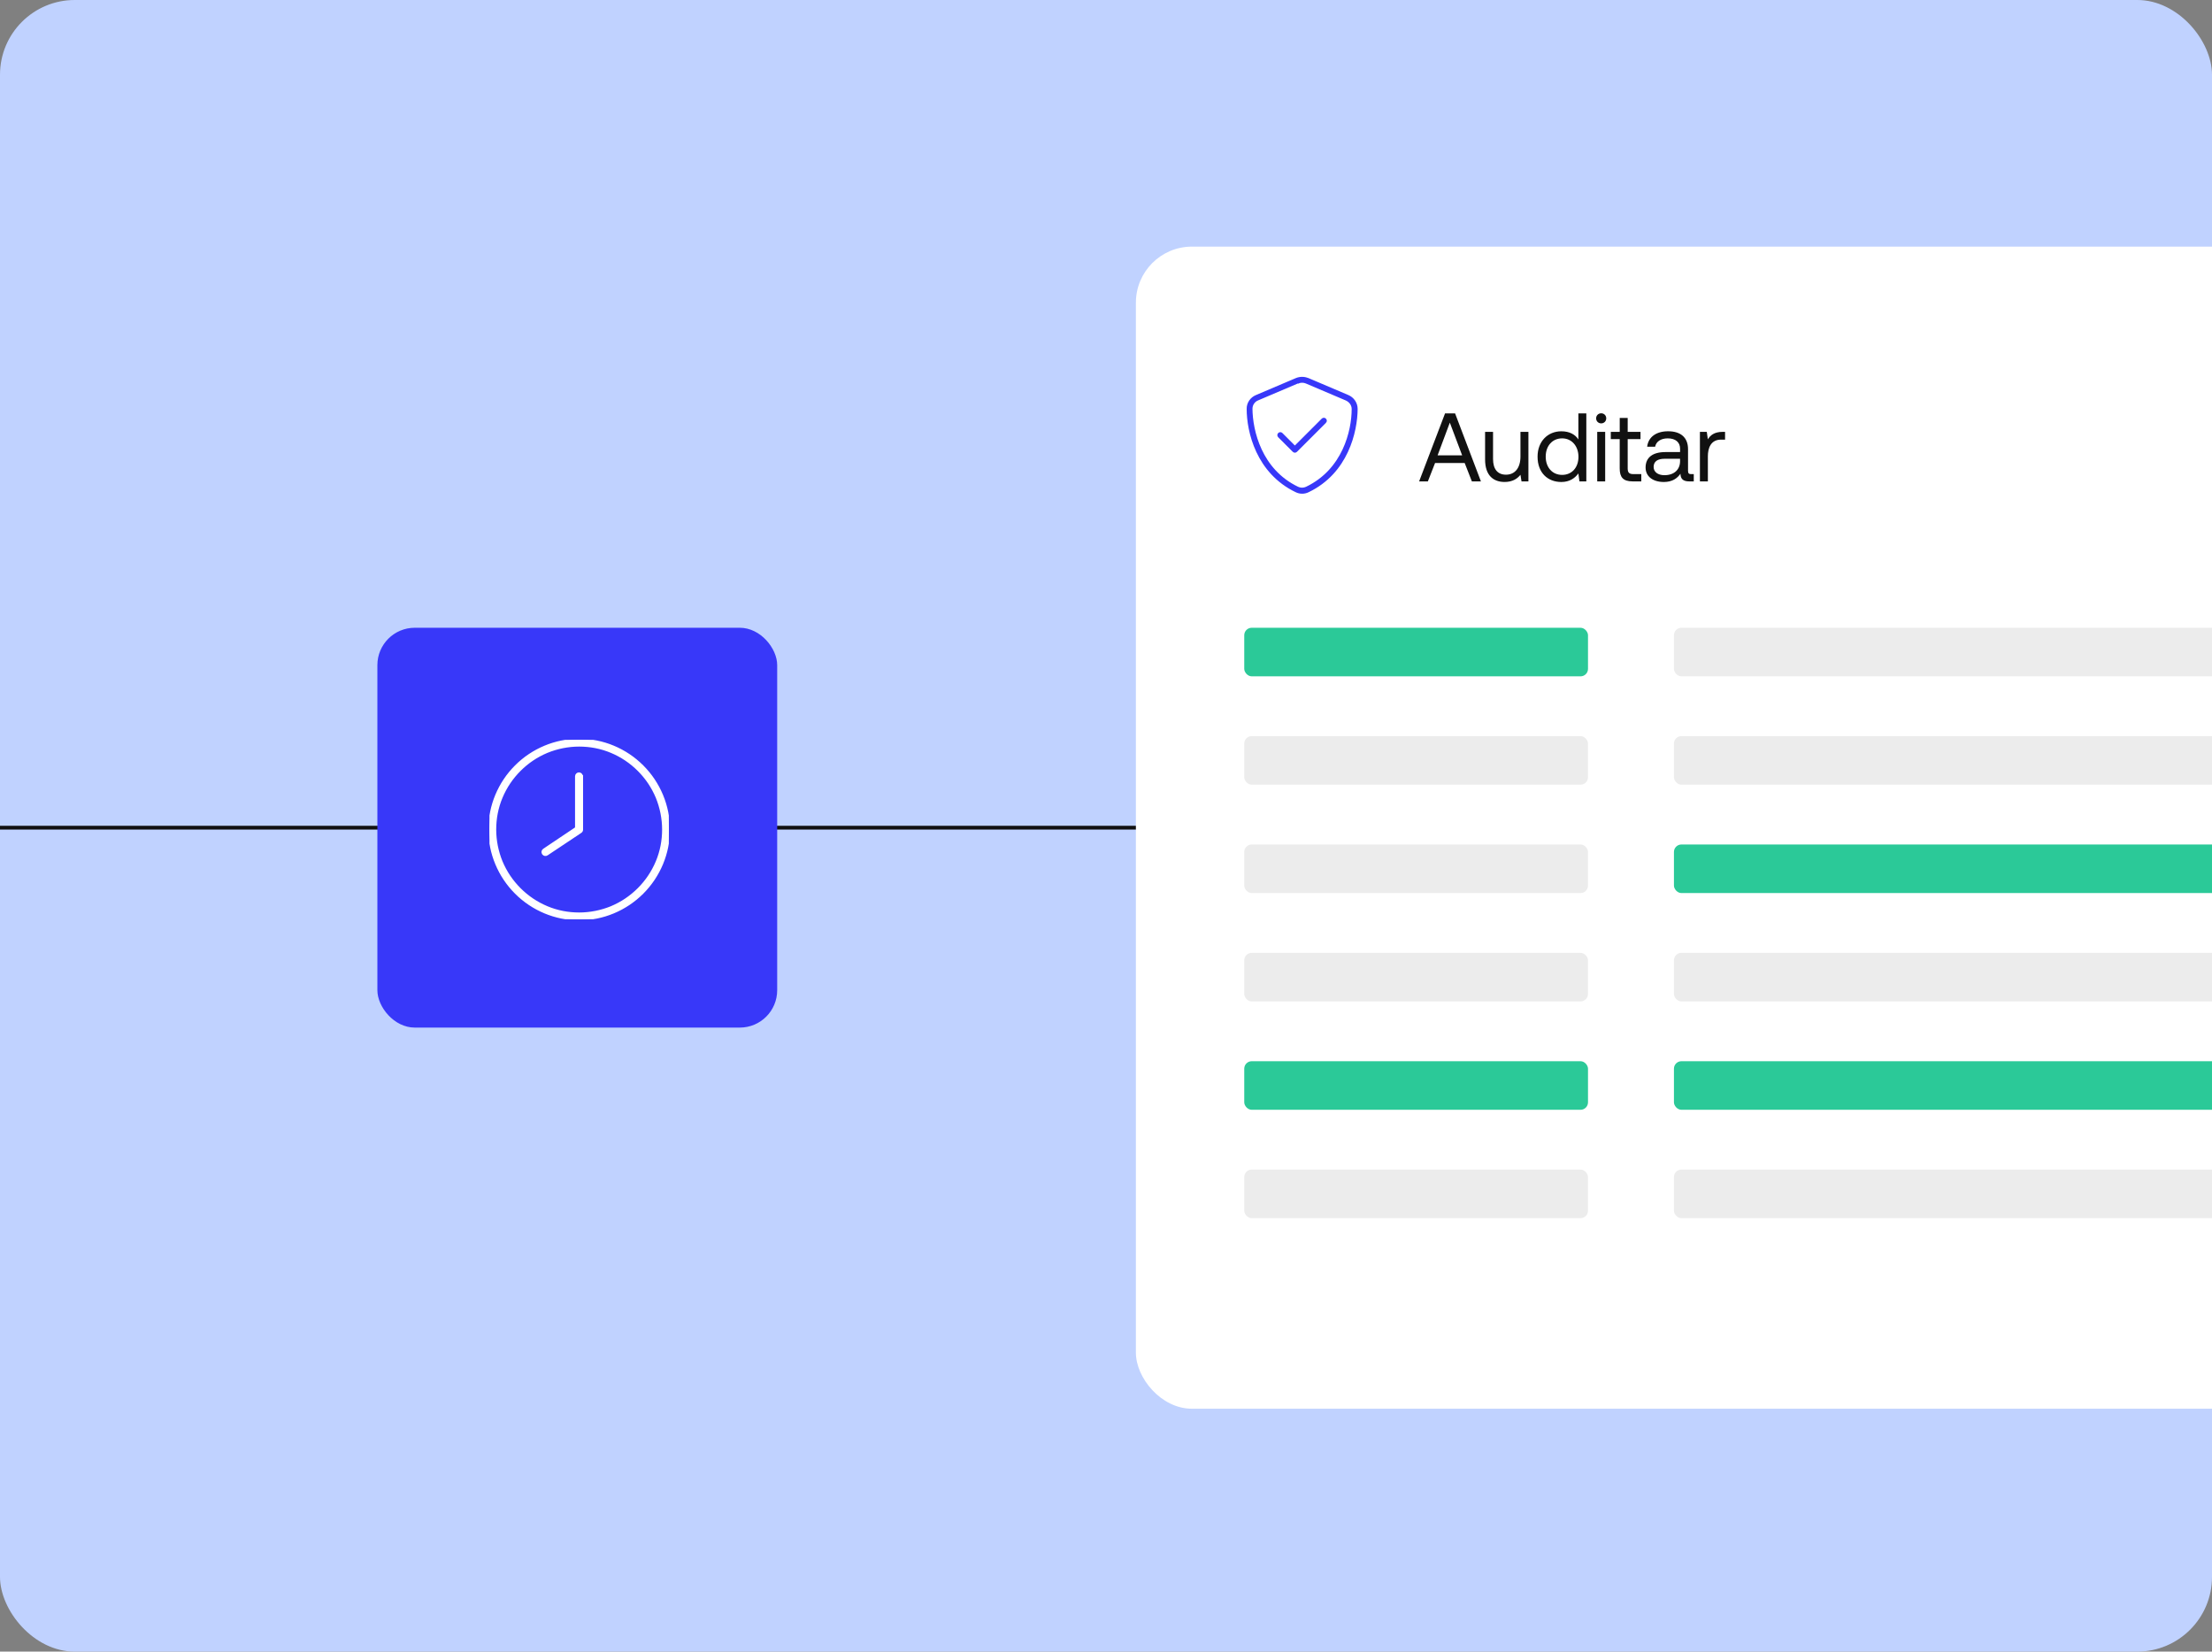<?xml version="1.0" encoding="utf-8"?>
<svg xmlns="http://www.w3.org/2000/svg" xmlns:xlink="http://www.w3.org/1999/xlink" id="Capa_1" data-name="Capa 1" version="1.1" viewBox="0 0 1184 884">
  <rect x="0" y="0" width="1184" height="884" fill="#808080" stroke="none"/>
  <defs>
    <style>
      .cls-1, .cls-2, .cls-3, .cls-4, .cls-5, .cls-6, .cls-7 {
        stroke-width: 0px;
      }

      .cls-1, .cls-8 {
        fill: #3838f9;
      }

      .cls-9 {
        clip-path: url(#clippath);
      }

      .cls-2, .cls-10 {
        fill: none;
      }

      .cls-11 {
        stroke: #fff;
      }

      .cls-11, .cls-8 {
        stroke-miterlimit: 10;
        stroke-width: 1.2px;
      }

      .cls-11, .cls-7 {
        fill: #fff;
      }

      .cls-3 {
        fill: #2bc998;
      }

      .cls-10 {
        stroke: #111;
        stroke-width: 2px;
      }

      .cls-12 {
        clip-path: url(#clippath-1);
      }

      .cls-4 {
        fill: #c0d2ff;
      }

      .cls-5 {
        fill: #111;
      }

      .cls-8 {
        stroke: #3838f9;
      }

      .cls-13 {
        isolation: isolate;
      }

      .cls-6 {
        fill: #ececec;
      }
    </style>
    <clipPath id="clippath">
      <rect class="cls-2" width="1184" height="884" rx="40" ry="40"/>
    </clipPath>
    <clipPath id="clippath-1">
      <rect class="cls-2" x="262" y="396" width="96" height="96"/>
    </clipPath>
  </defs>
  <g class="cls-9">
    <g>
      <rect class="cls-4" width="1184" height="884" rx="40" ry="40"/>
      <line class="cls-10" x1="-10" y1="443" x2="714" y2="443"/>
      <rect class="cls-1" x="202" y="336" width="214" height="214" rx="20" ry="20"/>
      <g class="cls-12">
        <path class="cls-11" d="M355,444c0-5.9-1.2-11.8-3.4-17.2-2.3-5.5-5.6-10.4-9.8-14.6-4.2-4.2-9.1-7.5-14.6-9.8-5.5-2.3-11.3-3.4-17.2-3.4s-11.8,1.2-17.2,3.4c-5.5,2.3-10.4,5.6-14.6,9.8-4.2,4.2-7.5,9.1-9.8,14.6-2.3,5.5-3.4,11.3-3.4,17.2s1.2,11.8,3.4,17.2c2.3,5.5,5.6,10.4,9.8,14.6,4.2,4.2,9.1,7.5,14.6,9.8,5.5,2.3,11.3,3.4,17.2,3.4s11.8-1.2,17.2-3.4c5.5-2.3,10.4-5.6,14.6-9.8,4.2-4.2,7.5-9.1,9.8-14.6,2.3-5.5,3.4-11.3,3.4-17.2ZM262,444c0-12.7,5.1-24.9,14.1-33.9s21.2-14.1,33.9-14.1,24.9,5.1,33.9,14.1,14.1,21.2,14.1,33.9-5.1,24.9-14.1,33.9-21.2,14.1-33.9,14.1-24.9-5.1-33.9-14.1-14.1-21.2-14.1-33.9ZM311.5,415.5v28.5c0,.5-.2,1-.7,1.3l-18,12c-.7.5-1.6.3-2.1-.4-.5-.7-.3-1.6.4-2.1l17.3-11.6v-27.7c0-.8.7-1.5,1.5-1.5s1.5.7,1.5,1.5h.1Z"/>
      </g>
      <rect class="cls-7" x="608" y="132" width="736" height="622" rx="30" ry="30"/>
      <path class="cls-8" d="M694.7,204.7c1.5-.6,3.1-.6,4.5,0l21.4,9.1c2,.9,3.5,2.8,3.5,5.1,0,11.7-4.9,32.7-24.8,42.2-1.5.7-3.2.7-4.7,0-19.9-9.5-24.7-30.6-24.8-42.3,0-2.3,1.4-4.3,3.5-5.1l21.4-9.1h0v.1ZM700,202.9c-1.9-.8-4.1-.8-6.1,0l-21.4,9.1c-2.7,1.1-4.7,3.8-4.6,6.9,0,12,5,34,25.9,44,2,1,4.4,1,6.4,0,20.9-10,25.8-32,25.9-44,0-3.2-2-5.8-4.6-6.9l-21.4-9.1h-.1ZM709.3,225.9c.4-.4.4-1,0-1.4s-1-.4-1.4,0l-14.8,14.8-7.1-7.1c-.4-.4-1-.4-1.4,0s-.4,1,0,1.4l7.8,7.8c.4.4,1,.4,1.4,0l15.5-15.5h0Z"/>
      <rect class="cls-3" x="666" y="336" width="184" height="26" rx="4" ry="4"/>
      <rect class="cls-6" x="896" y="336" width="368" height="26" rx="4" ry="4"/>
      <rect class="cls-6" x="666" y="394" width="184" height="26" rx="4" ry="4"/>
      <rect class="cls-6" x="896" y="394" width="368" height="26" rx="4" ry="4"/>
      <rect class="cls-6" x="666" y="452" width="184" height="26" rx="4" ry="4"/>
      <rect class="cls-3" x="896" y="452" width="368" height="26" rx="4" ry="4"/>
      <rect class="cls-6" x="666" y="510" width="184" height="26" rx="4" ry="4"/>
      <rect class="cls-6" x="896" y="510" width="368" height="26" rx="4" ry="4"/>
      <rect class="cls-3" x="666" y="568" width="184" height="26" rx="4" ry="4"/>
      <rect class="cls-3" x="896" y="568" width="368" height="26" rx="4" ry="4"/>
      <rect class="cls-6" x="666" y="626" width="184" height="26" rx="4" ry="4"/>
      <rect class="cls-6" x="896" y="626" width="368" height="26" rx="4" ry="4"/>
      <g class="cls-13">
        <g class="cls-13">
          <path class="cls-5" d="M773.49,221.26h5.36l13.83,36.4h-4.84l-3.85-9.83h-15.86l-3.85,9.83h-4.68l13.88-36.4ZM782.64,243.73l-6.6-17.52-6.55,17.52h13.16Z"/>
          <path class="cls-5" d="M794.91,231.14h4.26v14.51c0,5.51,2.5,8.42,6.92,8.42,4.84,0,7.75-3.69,7.75-9.67v-13.26h4.26v26.52h-3.69l-.57-3.54c-1.56,1.98-4.11,3.85-8.48,3.85-5.82,0-10.45-3.28-10.45-12.06v-14.77Z"/>
          <path class="cls-5" d="M849.1,221.26v36.4h-3.69l-.57-4.26c-1.77,2.44-4.63,4.58-9.1,4.58-7.33,0-12.74-4.94-12.74-13.57,0-8.11,5.41-13.57,12.74-13.57,4.47,0,7.49,1.82,9.1,4.37v-13.94h4.26ZM827.36,244.4c0,5.77,3.54,9.78,8.79,9.78s8.74-4,8.74-9.67-3.54-9.88-8.74-9.88-8.79,4-8.79,9.78Z"/>
          <path class="cls-5" d="M854.35,223.91c0-1.56,1.2-2.7,2.71-2.7s2.7,1.14,2.7,2.7-1.2,2.7-2.7,2.7-2.71-1.14-2.71-2.7ZM859.19,231.14v26.52h-4.26v-26.52h4.26Z"/>
          <path class="cls-5" d="M866.98,235.04h-4.78v-3.9h4.78v-7.44h4.26v7.44h6.86v3.9h-6.86v15.65c0,2.24.78,3.07,3.07,3.07h4.21v3.9h-4.63c-5.1,0-6.92-2.24-6.92-6.92v-15.71Z"/>
          <path class="cls-5" d="M892.88,230.83c6.76,0,10.66,3.38,10.66,9.57v11.6c0,1.4.52,1.77,1.72,1.77h1.35v3.9h-2.34c-3.54,0-4.73-1.51-4.78-4.11-1.66,2.39-4.32,4.42-8.89,4.42-5.82,0-9.78-2.91-9.78-7.75,0-5.3,3.69-8.27,10.66-8.27h7.8v-1.82c0-3.43-2.44-5.51-6.6-5.51-3.74,0-6.24,1.77-6.76,4.47h-4.26c.62-5.2,4.84-8.27,11.23-8.27ZM885.13,249.97c0,2.6,2.24,4.37,5.77,4.37,5.3,0,8.37-3.07,8.37-7.49v-1.3h-8.22c-3.79,0-5.93,1.4-5.93,4.42Z"/>
          <path class="cls-5" d="M913.58,231.14l.57,4c1.25-2.03,3.28-4,8.01-4h1.2v4.16h-2.13c-5.56,0-7.07,4.63-7.07,8.84v13.52h-4.26v-26.52h3.69Z"/>
        </g>
      </g>
    </g>
  </g>
</svg>